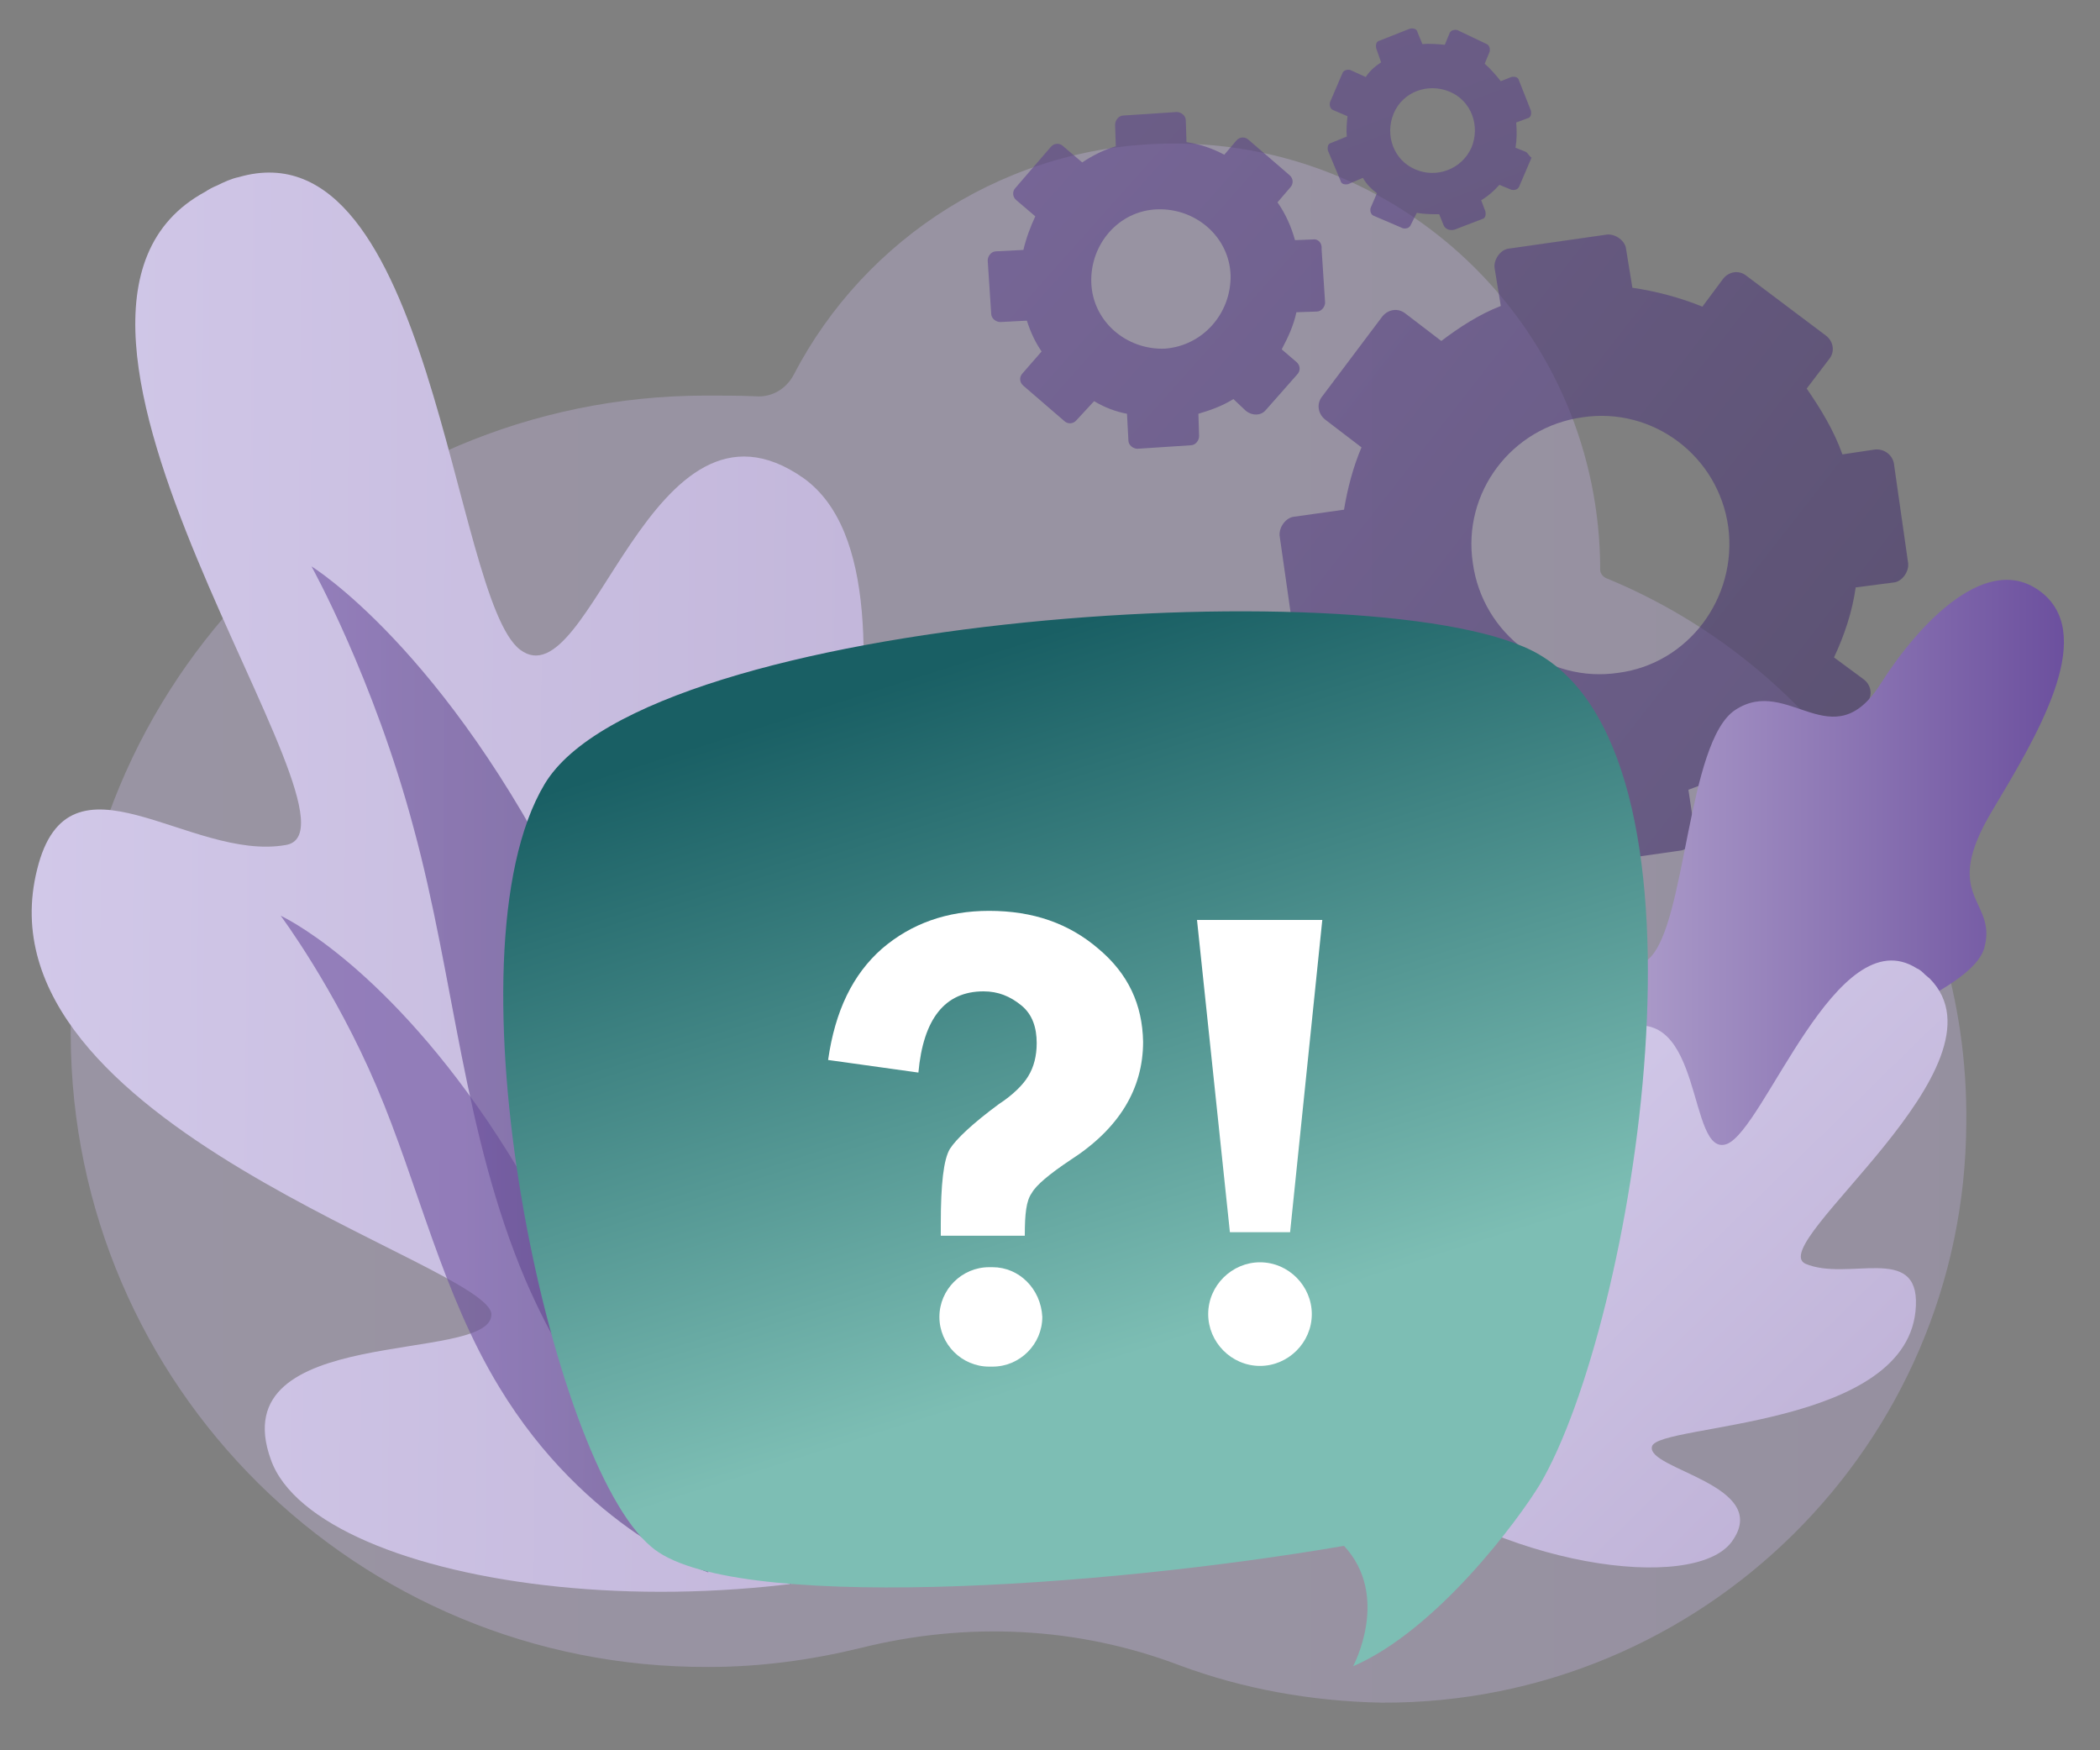 <svg xmlns="http://www.w3.org/2000/svg" xmlns:xlink="http://www.w3.org/1999/xlink" id="Ebene_1" x="0px" y="0px" viewBox="0 0 300 250" style="enable-background:new 0 0 300 250;" xml:space="preserve"><rect x="0" y="0" width="300" height="250" fill="#808080" stroke="none"/><style type="text/css">	.st0{opacity:0.4;fill:url(#SVGID_1_);enable-background:new    ;}	.st1{opacity:0.6;fill:url(#SVGID_00000025419178196283253490000001544222986581918615_);enable-background:new    ;}	.st2{opacity:0.6;fill:url(#SVGID_00000146474838362007723050000000510438189899405709_);enable-background:new    ;}	.st3{opacity:0.6;fill:url(#SVGID_00000114760948809391880890000003869714829812247432_);enable-background:new    ;}	.st4{fill:url(#SVGID_00000083798773943491053170000008009809573825775781_);}	.st5{opacity:0.6;fill:url(#SVGID_00000060737382678089660570000009238894161740667313_);enable-background:new    ;}	.st6{opacity:0.6;fill:url(#SVGID_00000101064172971449212900000013571360571650401454_);enable-background:new    ;}	.st7{fill:url(#SVGID_00000152954986524949154270000015767706339176905394_);}	.st8{fill:url(#SVGID_00000016791173914026226720000013185530017266926501_);}	.st9{fill:url(#SVGID_00000118381431632304597440000006134684179131850652_);}	.st10{fill:#FFFFFF;}</style><g>	<g id="&#x143;&#xEB;&#xEE;&#xE9;_2">	</g>	<g id="&#x143;&#xEB;&#xEE;&#xE9;_1">					<linearGradient id="SVGID_1_" gradientUnits="userSpaceOnUse" x1="10.186" y1="-997.637" x2="281.046" y2="-997.637" gradientTransform="matrix(1 0 0 -1 0 -865.888)">			<stop offset="0" style="stop-color:#BEB1D6"></stop>			<stop offset="0.641" style="stop-color:#BBAED4"></stop>			<stop offset="1" style="stop-color:#B5A7CE"></stop>		</linearGradient>		<path class="st0" d="M229.5,82.6c-0.5-0.2-0.9-0.7-0.9-1.2l0,0c0-33.7-27.3-60.9-60.9-60.9c-23.5,0-44.1,13.4-54.3,33   c-1.1,2.1-3.2,3.3-5.5,3.1c-2.3-0.1-4.7-0.1-7-0.1c-50.3,0-91.1,40.9-90.8,91.4c0.2,50.1,40.9,90.4,91.1,90.2   c7.5,0,14.7-1,21.7-2.7c15.2-3.8,31-3.1,45.7,2.5c8.9,3.3,18.6,5.1,28.8,5.3c45.8,0.2,83.3-36.9,83.5-82.8   C281.3,125.3,259.9,95.1,229.5,82.6z"></path>		<g>							<linearGradient id="SVGID_00000111879767028430596570000014833377072628418445_" gradientUnits="userSpaceOnUse" x1="150.525" y1="758.142" x2="247.429" y2="589.331" gradientTransform="matrix(0.926 -0.377 -0.377 -0.926 252.653 742.343)">				<stop offset="0" style="stop-color:#6C509E"></stop>				<stop offset="1" style="stop-color:#46356D"></stop>			</linearGradient>			<path style="opacity:0.6;fill:url(#SVGID_00000111879767028430596570000014833377072628418445_);enable-background:new    ;" d="    M267.9,64.2l-4.7,0.7c-1.2-3.4-3.1-6.5-5.1-9.4l3.2-4.2c0.9-1.1,0.6-2.6-0.5-3.4l-11.3-8.5c-1.1-0.9-2.6-0.6-3.4,0.5l-2.9,3.9    c-3.2-1.3-6.6-2.2-10-2.7l-0.9-5.5c-0.1-1.2-1.5-2.2-2.7-2.1l-14,2c-1.2,0.1-2.2,1.5-2.1,2.7l0.9,5.5c-3.1,1.2-6,3.1-8.5,5    l-5.1-3.9c-1.1-0.9-2.6-0.6-3.4,0.5l-8.5,11.3c-0.9,1.1-0.6,2.6,0.5,3.4l5.1,3.9c-1.2,2.8-2,5.9-2.5,8.9l-7.1,1    c-1.2,0.1-2.2,1.5-2.1,2.7l2,14c0.1,1.2,1.5,2.2,2.7,2.1l6.9-1c1.1,2.8,2.7,5.5,4.4,8l-4.5,6c-0.9,1.1-0.6,2.6,0.5,3.4l11.3,8.5    c1.1,0.9,2.6,0.6,3.4-0.5l4-5.4c2.8,1.2,5.8,2.2,8.8,2.8l1,7c0.1,1.2,1.5,2.2,2.7,2.1l14-2c1.2-0.1,2.2-1.5,2.1-2.7l-0.9-6    c3.2-1.1,6.1-2.7,8.7-4.5l4,3.1c1.7,1.2,3.9,0.9,5.1-0.7l7.7-10.3c0.9-1.1,0.6-2.6-0.5-3.4l-4.2-3.1c1.5-3.2,2.6-6.5,3.1-10    l5.4-0.7c1.2-0.1,2.2-1.5,2.1-2.7l-2-14C270.5,65.1,269.3,64.1,267.9,64.2z M231.2,96.1c-10,1.5-19.4-5.5-20.8-15.7    c-1.5-10,5.5-19.4,15.7-20.8c10-1.5,19.4,5.5,20.8,15.7C248.2,85.4,241.2,94.8,231.2,96.1z"></path>							<linearGradient id="SVGID_00000007410922653131951650000018237159439921029045_" gradientUnits="userSpaceOnUse" x1="10.746" y1="403.228" x2="107.65" y2="234.415" gradientTransform="matrix(0.949 -0.316 -0.316 -0.949 215.18 366.143)">				<stop offset="0" style="stop-color:#6C509E"></stop>				<stop offset="1" style="stop-color:#46356D"></stop>			</linearGradient>			<path style="opacity:0.6;fill:url(#SVGID_00000007410922653131951650000018237159439921029045_);enable-background:new    ;" d="    M187.6,34.2l-2.6,0.1c-0.5-1.8-1.3-3.7-2.5-5.4l1.8-2.1c0.5-0.5,0.5-1.3-0.1-1.8l-5.8-5c-0.5-0.5-1.3-0.5-1.8,0.1l-1.7,2    c-1.7-0.9-3.4-1.5-5.4-1.8l-0.1-3.1c0-0.7-0.7-1.2-1.3-1.2l-7.6,0.5c-0.7,0-1.2,0.7-1.2,1.3l0.1,3.1c-1.7,0.5-3.3,1.3-4.8,2.3    l-2.7-2.3c-0.5-0.5-1.3-0.5-1.8,0.1l-5,5.8c-0.5,0.5-0.5,1.3,0.1,1.8l2.7,2.3c-0.7,1.5-1.3,3.1-1.7,4.8l-3.9,0.2    c-0.7,0-1.2,0.7-1.2,1.3l0.5,7.6c0,0.7,0.7,1.2,1.3,1.2l3.8-0.2c0.5,1.6,1.2,3.1,2.1,4.4l-2.7,3.1c-0.5,0.5-0.5,1.3,0.1,1.8    l5.8,5c0.5,0.5,1.3,0.5,1.8-0.1l2.5-2.7c1.5,0.9,3.1,1.5,4.7,1.8l0.2,3.8c0,0.7,0.7,1.2,1.3,1.2l7.6-0.5c0.7,0,1.2-0.7,1.2-1.3    l-0.1-3.2c1.7-0.5,3.4-1.1,5-2.1l1.8,1.7c0.9,0.7,2.1,0.7,2.8-0.1l4.5-5.1c0.5-0.5,0.5-1.3-0.1-1.8l-2.1-1.8    c0.9-1.7,1.7-3.4,2.1-5.3l2.9-0.1c0.7,0,1.2-0.7,1.2-1.3l-0.5-7.6C188.9,34.6,188.2,34.1,187.6,34.2z M166.4,49.8    c-5.5,0.2-10.3-3.9-10.5-9.4c-0.2-5.5,3.9-10.3,9.4-10.5s10.3,3.9,10.5,9.4C175.9,44.8,171.8,49.4,166.4,49.8z"></path>							<linearGradient id="SVGID_00000093139986323631554620000007242385006833972926_" gradientUnits="userSpaceOnUse" x1="365.641" y1="-1391.133" x2="462.542" y2="-1559.939" gradientTransform="matrix(0.988 0.153 0.153 -0.988 22.493 -1497.403)">				<stop offset="0" style="stop-color:#6C509E"></stop>				<stop offset="1" style="stop-color:#46356D"></stop>			</linearGradient>			<path style="opacity:0.6;fill:url(#SVGID_00000093139986323631554620000007242385006833972926_);enable-background:new    ;" d="    M218,21.7l-1.5-0.6c0.2-1.2,0.2-2.3,0.1-3.6l1.6-0.6c0.5-0.1,0.6-0.6,0.5-1.1l-1.7-4.3c-0.1-0.5-0.6-0.6-1.1-0.5l-1.5,0.6    c-0.7-0.9-1.5-1.8-2.3-2.5l0.7-1.7c0.1-0.4,0-0.9-0.4-1.1l-4.2-2c-0.4-0.1-0.9,0-1.1,0.4l-0.7,1.7c-1.1-0.1-2.2-0.2-3.2-0.1    l-0.7-1.7c-0.1-0.5-0.6-0.6-1.1-0.5l-4.3,1.7c-0.5,0.1-0.6,0.6-0.5,1.1l0.7,2c-0.9,0.6-1.6,1.2-2.2,2.1l-2.2-1    c-0.4-0.1-0.9,0-1.1,0.4l-1.8,4.2c-0.1,0.4,0,0.9,0.4,1.1l2.1,0.9c-0.1,1-0.2,2-0.1,2.9l-2.2,0.9c-0.5,0.1-0.6,0.6-0.5,1.1    l1.8,4.3c0.1,0.5,0.6,0.6,1.1,0.5l2.1-0.9c0.5,0.9,1.2,1.6,2,2.2l-0.9,2.1c-0.1,0.4,0,0.9,0.4,1.1l4.2,1.8c0.4,0.1,0.9,0,1.1-0.4    l0.9-1.8c1.1,0.2,2.2,0.2,3.2,0.2l0.6,1.5c0.2,0.6,0.9,0.9,1.6,0.7l3.9-1.5c0.5-0.1,0.6-0.6,0.5-1.1l-0.6-1.6    c1-0.6,1.8-1.3,2.6-2.2l1.7,0.7c0.4,0.1,0.9,0,1.1-0.4l1.8-4.2C218.6,22.5,218.3,21.9,218,21.7z M202.2,24.2    c-3.1-1.3-4.4-4.9-3.1-8s4.9-4.4,8-3.1c3.1,1.3,4.4,4.9,3.1,8C208.8,24.2,205.2,25.5,202.2,24.2z"></path>		</g>					<linearGradient id="SVGID_00000011717121513431533540000003967275099592169914_" gradientUnits="userSpaceOnUse" x1="-59.84" y1="-243.906" x2="109.93" y2="-283.015" gradientTransform="matrix(0.976 -0.216 -0.216 -0.976 -4.259 -125.735)">			<stop offset="0" style="stop-color:#D3CAEA"></stop>			<stop offset="1" style="stop-color:#BEB1D6"></stop>		</linearGradient>		<path style="fill:url(#SVGID_00000011717121513431533540000003967275099592169914_);" d="M5.3,124.2   c-9.1,36.4,65.2,56.5,64.9,63.6c-0.2,7.1-38.6,1.1-31.5,20.7c6.5,18.3,66.2,27.3,110.6,8.3c1.2-0.5,34.1-53.4,12.4-85.8   s-30.3,21.8-40.8,20c-10.4-1.7,14.8-67.7-6.1-82.7c-21.9-15.4-30.4,32.1-40.5,24.5c-9.7-7.4-12.6-75.5-40.2-67.5   c-1,0.2-2.1,0.7-3.1,1.2l0,0l0,0c-0.5,0.2-1.1,0.5-1.7,0.9C-3,44.9,54.7,118.5,40.8,120.7C27.1,123.1,9.8,105.8,5.3,124.2z"></path>					<linearGradient id="SVGID_00000155126337314011457890000004654448165793887880_" gradientUnits="userSpaceOnUse" x1="37.192" y1="-1022.016" x2="106.094" y2="-1022.016" gradientTransform="matrix(0.994 -6.277426e-05 6.277426e-05 -0.993 7.581 -861.65)">			<stop offset="0" style="stop-color:#6C509E"></stop>			<stop offset="1" style="stop-color:#46356D"></stop>		</linearGradient>		<path style="opacity:0.6;fill:url(#SVGID_00000155126337314011457890000004654448165793887880_);enable-background:new    ;" d="   M113,226.3c0,0-14-61.9-31.7-97.8S44.5,80.9,44.5,80.9s8.9,16,14.6,37.4c5.8,21.3,7.1,43.7,16,64.6   C88.6,214.2,113,226.3,113,226.3z"></path>					<linearGradient id="SVGID_00000173880928835111284190000000896625659203311271_" gradientUnits="userSpaceOnUse" x1="22.002" y1="-1053.621" x2="77.4" y2="-1053.621" gradientTransform="matrix(0.964 6.988147e-03 -6.988147e-03 -0.989 37.618 -864.319)">			<stop offset="0" style="stop-color:#6C509E"></stop>			<stop offset="1" style="stop-color:#46356D"></stop>		</linearGradient>		<path style="opacity:0.6;fill:url(#SVGID_00000173880928835111284190000000896625659203311271_);enable-background:new    ;" d="   M101.2,224.6c0,0-15.8-41.3-31.5-64.4s-29.6-29.4-29.6-29.4s7.7,10.3,13.7,24.4c6,14.1,9.3,29.4,17.5,42.9   C83.7,218.6,101.2,224.6,101.2,224.6z"></path>					<linearGradient id="SVGID_00000171684294971344355870000017523930496321048458_" gradientUnits="userSpaceOnUse" x1="190.977" y1="-1017.842" x2="294.82" y2="-1017.842" gradientTransform="matrix(1 0 0 -1 0 -865.888)">			<stop offset="0.23" style="stop-color:#BEB1D6"></stop>			<stop offset="1" style="stop-color:#6C509E"></stop>		</linearGradient>		<path style="fill:url(#SVGID_00000171684294971344355870000017523930496321048458_);" d="M204.6,221.2c7-0.9,19.4-4.2,23.9-10.8   c4.2-6-1.2-14,1.7-19.8c3.1-5.9,20.8-9.7,25.7-16.4c5.8-8.1-7.4-15.3-1.2-20.8c6.1-5.5,27-11.3,28.8-18.1c1.8-6.9-6.4-7,1.1-19.5   c6.4-10.7,14.7-24.5,7.4-30.9c-7.8-6.7-17.9,4.2-23.3,12.7c-6.9,11-13.2-1.2-20.8,3.8c-6.9,4.5-7,30.6-12.3,35.5   c-5.3,5-15.1,0.7-22.4,9.3c-7.4,8.7,2.3,23-1.5,29.6c-3.8,6.6-14.2,3.7-19.7,13C186.6,198,204.6,221.2,204.6,221.2z"></path>					<linearGradient id="SVGID_00000124877635327844458990000012231124444636886456_" gradientUnits="userSpaceOnUse" x1="212.223" y1="-1016.022" x2="271.13" y2="-1076.332" gradientTransform="matrix(1 0 0 -1 0 -865.888)">			<stop offset="0" style="stop-color:#D3CAEA"></stop>			<stop offset="1" style="stop-color:#BEB1D6"></stop>		</linearGradient>		<path style="fill:url(#SVGID_00000124877635327844458990000012231124444636886456_);" d="M273.7,186.5   c-0.7,17.6-36.9,16.8-37.7,20.1c-0.9,3.3,17.3,5.5,11.4,13.6c-5.4,7.4-33.4,3.6-51-10.9c-0.5-0.5-8.3-28.7,5.8-40.3   c14.1-11.6,10.8,13.8,15.7,14.5c5,0.6,2.2-32.6,13.7-36.5c11.9-4.2,9.4,18.5,15.1,16.4c5.4-2.1,15.7-32.3,27.1-25.1   c0.5,0.2,0.9,0.6,1.2,0.9l0,0l0,0c0.2,0.2,0.5,0.4,0.7,0.6c12.1,12.3-23.6,37.9-17.8,40.7C264,183.1,274.1,177.6,273.7,186.5z"></path>					<linearGradient id="SVGID_00000158717419216021398350000002776513452824176562_" gradientUnits="userSpaceOnUse" x1="183.904" y1="-1106.44" x2="137.282" y2="-960.119" gradientTransform="matrix(1 0 0 -1 0 -865.888)">			<stop offset="0.335" style="stop-color:#7DBEB4"></stop>			<stop offset="1" style="stop-color:#195F64"></stop>		</linearGradient>		<path style="fill:url(#SVGID_00000158717419216021398350000002776513452824176562_);" d="M77.8,112c14.6-24.4,121-31,142.1-18.5   c26.8,15.7,13.5,95.7,0.1,118.5c-3.1,5.1-14.7,20.8-26.7,26c0,0,5.4-10-1.3-17.2c-34.9,6-88.2,9.6-99,0.1   C78.5,208.7,63.2,136.4,77.8,112z"></path>		<g>			<g>				<path class="st10" d="M141.8,181h-0.5c-3.9,0-7.1,3.2-7.1,7.1l0,0c0,3.9,3.2,7.1,7.1,7.1h0.5c3.9,0,7.1-3.2,7.1-7.1l0,0     C148.7,184.1,145.6,181,141.8,181z"></path>				<path class="st10" d="M156.9,135.5c-4.2-3.6-9.3-5.4-15.6-5.4c-6,0-11.1,1.8-15.3,5.4c-4.2,3.7-6.7,8.9-7.7,15.9l12.9,1.8     c0.7-7.7,3.8-11.6,9.3-11.6c2.1,0,3.8,0.7,5.4,2s2.2,3.2,2.2,5.4c0,1.8-0.4,3.4-1.2,4.7c-0.7,1.2-2.2,2.7-4.2,4     c-3.8,2.8-6.1,5-7,6.4c-0.9,1.5-1.3,5-1.3,10.7v1.7h12c0-3.1,0.2-5,1-6.1c0.6-1.1,2.5-2.7,5.5-4.7c7-4.5,10.4-10.2,10.4-16.9     C163.2,143.5,161.2,139.1,156.9,135.5z"></path>			</g>			<g>				<polygon class="st10" points="184.3,176 188.9,131.4 171,131.4 175.7,176     "></polygon>				<path class="st10" d="M180,195.1L180,195.1c4,0,7.4-3.3,7.4-7.4l0,0c0-4-3.3-7.4-7.4-7.4l0,0c-4,0-7.4,3.3-7.4,7.4l0,0     C172.6,191.7,175.9,195.1,180,195.1z"></path>			</g>		</g>	</g></g></svg>